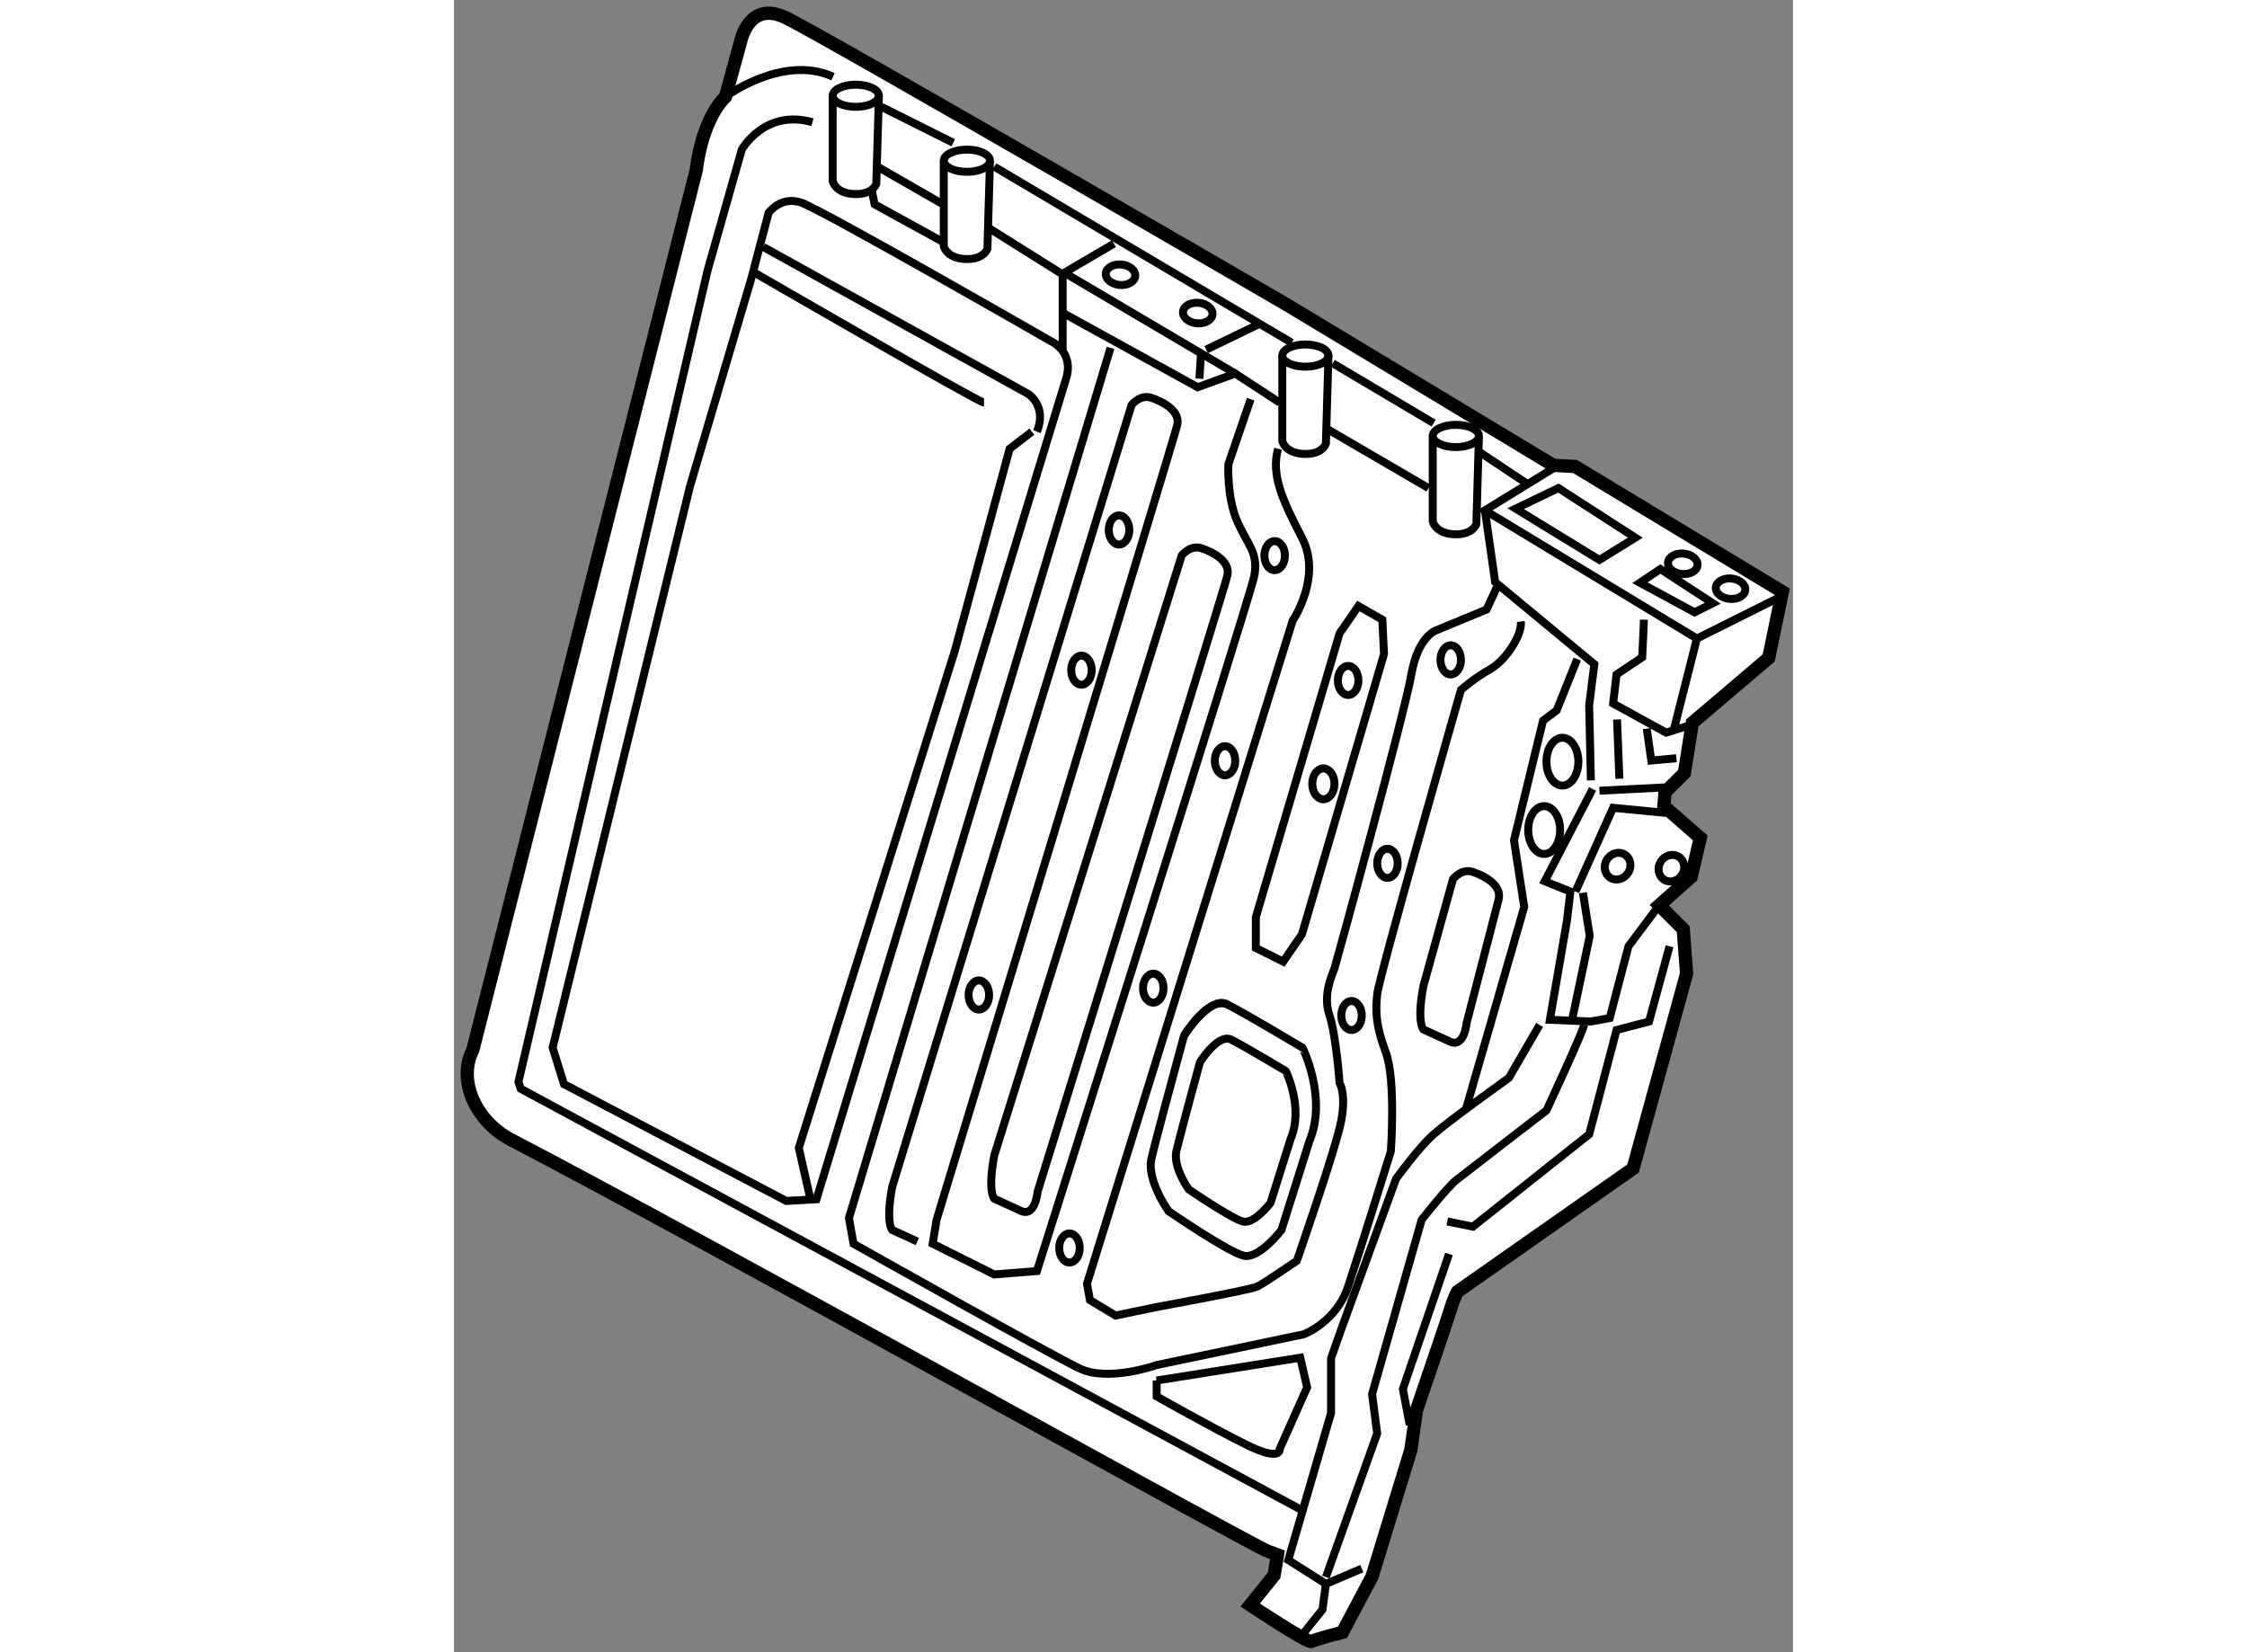 <?xml version="1.0" encoding="utf-8"?>
<!-- Generator: Adobe Illustrator 15.1.0, SVG Export Plug-In . SVG Version: 6.00 Build 0)  -->
<!DOCTYPE svg PUBLIC "-//W3C//DTD SVG 1.1//EN" "http://www.w3.org/Graphics/SVG/1.1/DTD/svg11.dtd">
<svg version="1.1" xmlns="http://www.w3.org/2000/svg" xmlns:xlink="http://www.w3.org/1999/xlink" x="0px" y="0px" width="244.8px"
	 height="180px" viewBox="149.975 54.952 50.519 62.336" enable-background="new 0 0 244.8 180" xml:space="preserve">
	
<rect x="149.975" y="54.952" width="50.519" height="62.336" fill="#808080" stroke="none"/>
	
<g><path fill="#FFFFFF" stroke="#000000" stroke-width="0.5" d="M152.136,97.959c6.564,3.404,28.344,15.527,28.564,15.527
			l0.344,0.129l-0.129,0.775l-0.902,1.117c0,0,2.192,1.461,2.32,1.377c0.13-0.086,1.161-0.346,1.161-0.346l1.118-2.105l1.463-4.775
			l0.215-1.506c0,0,1.161-3.395,1.29-3.824c0.129-0.432,0.257-0.646,0.257-0.646l6.623-4.643l2.02-7.354l-0.127-1.678l-0.904-0.902
			l1.204-1.074l0.344-1.463l-1.375-1.203l0.043-0.518l0.731-0.73l0.3-1.891l2.881-2.451l0.517-2.495l-7.825-4.729l-0.818-0.043
			l-10.061-6.063c0,0-17.546-10.191-18.921-10.836c-1.375-0.645-1.678,0.904-1.678,0.904l-0.574,2.089
			c-0.929,0.928-1.102,2.769-1.102,2.769l-8.43,33.196C150.096,95.719,150.797,97.264,152.136,97.959z"></path><path fill="none" stroke="#000000" stroke-width="0.3" d="M160.216,58.602c0,0,2.166-1.617,4.059-0.757"></path><ellipse fill="none" stroke="#000000" stroke-width="0.3" cx="165.134" cy="58.565" rx="0.871" ry="0.418"></ellipse><path fill="none" stroke="#000000" stroke-width="0.3" d="M166.005,58.565l-0.097,3.321c0,0-0.13,0.419-0.838,0.387
			c-0.711-0.033-0.808-0.485-0.808-0.485s0-2.676,0-2.902c0-0.225,0-0.322,0-0.322"></path><ellipse fill="none" stroke="#000000" stroke-width="0.3" cx="182.097" cy="68.368" rx="0.87" ry="0.419"></ellipse><path fill="none" stroke="#000000" stroke-width="0.3" d="M182.967,68.368l-0.096,3.323c0,0-0.129,0.419-0.839,0.387
			c-0.708-0.033-0.806-0.484-0.806-0.484s0-2.676,0-2.903c0-0.225,0-0.323,0-0.323"></path><ellipse fill="none" stroke="#000000" stroke-width="0.3" cx="169.326" cy="61.016" rx="0.871" ry="0.419"></ellipse><path fill="none" stroke="#000000" stroke-width="0.3" d="M170.197,61.016l-0.096,3.321c0,0-0.131,0.419-0.839,0.388
			c-0.711-0.034-0.808-0.484-0.808-0.484s0-2.677,0-2.902c0-0.227,0-0.323,0-0.323"></path><ellipse fill="none" stroke="#000000" stroke-width="0.3" cx="187.773" cy="71.4" rx="0.871" ry="0.42"></ellipse><path fill="none" stroke="#000000" stroke-width="0.3" d="M188.644,71.4l-0.096,3.322c0,0-0.13,0.419-0.839,0.387
			c-0.711-0.032-0.807-0.484-0.807-0.484s0-2.676,0-2.902c0-0.225,0-0.323,0-0.323"></path><path fill="none" stroke="#000000" stroke-width="0.3" d="M153.696,94.48l5.182-21.177l2.322-7.869l0.644-2.451
			c0,0,0.452-0.646,1.227-0.388c0.772,0.259,9.416,5.225,9.416,5.225s0.903,0.387,0.581,1.419
			c-0.323,1.033-9.417,30.959-9.417,30.959l-1.139,0.064l-8.386-4.406L153.696,94.48z"></path><path fill="none" stroke="#000000" stroke-width="0.3" d="M169.971,70.143c-0.192,0-8.771-4.967-8.771-4.967"></path><path fill="none" stroke="#000000" stroke-width="0.3" d="M161.65,64.273l9.997,5.547c0,0,0.711,0.452,0.322,1.419"></path><polyline fill="none" stroke="#000000" stroke-width="0.3" points="171.778,71.239 170.939,71.884 168.874,79.495 162.984,98.264 
			163.414,100.156 		"></polyline><line fill="none" stroke="#000000" stroke-width="0.3" x1="166.102" y1="58.983" x2="168.809" y2="60.339"></line><line fill="none" stroke="#000000" stroke-width="0.3" x1="170.358" y1="61.241" x2="181.582" y2="67.885"></line><line fill="none" stroke="#000000" stroke-width="0.3" x1="183.129" y1="68.659" x2="186.936" y2="70.917"></line><line fill="none" stroke="#000000" stroke-width="0.3" x1="188.676" y1="72.013" x2="190.418" y2="73.174"></line><line fill="none" stroke="#000000" stroke-width="0.3" x1="165.843" y1="61.178" x2="168.424" y2="62.661"></line><polyline fill="none" stroke="#000000" stroke-width="0.3" points="165.715,62.016 165.843,62.661 168.424,64.08 		"></polyline><polyline fill="none" stroke="#000000" stroke-width="0.3" points="170.164,63.564 172.939,65.305 172.939,68.143 		"></polyline><polyline fill="none" stroke="#000000" stroke-width="0.3" points="174.874,64.144 173.003,65.241 179.451,69.045 		"></polyline><polyline fill="none" stroke="#000000" stroke-width="0.3" points="173.003,66.788 178.033,69.561 179.451,69.045 181.129,70.143 
					"></polyline><line fill="none" stroke="#000000" stroke-width="0.3" x1="182.871" y1="71.11" x2="186.741" y2="73.367"></line><line fill="none" stroke="#000000" stroke-width="0.3" x1="180.355" y1="67.176" x2="178.355" y2="68.143"></line><line fill="none" stroke="#000000" stroke-width="0.3" x1="178.099" y1="69.24" x2="178.163" y2="68.207"></line><polyline fill="none" stroke="#000000" stroke-width="0.3" points="191.708,72.464 188.871,74.207 196.868,79.043 199.964,77.496 
					"></polyline><path fill="none" stroke="#000000" stroke-width="0.3" d="M181.065,71.884c-0.259,0.968,0.129,1.871,0.901,3.354
			c0.775,1.483-0.348,3.127-0.348,3.127l-7.761,25.018l0.111,0.621l0.969,0.582l1.547-0.322c0,0,3.548-0.645,3.805-0.775
			c0.26-0.129,1.485-0.967,1.485-0.967s1.484-4.258,1.676-5.289c0.193-1.031-0.064-1.42-0.064-1.42s-0.127-1.805-0.387-2.58
			c-0.258-0.771,0.129-1.547,0.194-1.74s2.644-9.611,2.902-11.094s0.967-1.677,0.967-1.677l1.87-0.773l0.388-0.839"></path><polyline fill="none" stroke="#000000" stroke-width="0.3" points="188.871,74.207 189.257,76.915 192.998,80.011 192.804,81.559 
			192.868,84.396 		"></polyline><path fill="none" stroke="#000000" stroke-width="0.3" d="M194.868,78.333c0,0.194-0.065,1.42-0.065,1.42l-0.966,0.645
			l-0.13,1.096l2,1.099l0.838-0.26"></path><line fill="none" stroke="#000000" stroke-width="0.3" x1="195.772" y1="84.654" x2="193.191" y2="84.785"></line><polyline fill="none" stroke="#000000" stroke-width="0.3" points="195.707,85.623 193.707,85.43 192.287,88.59 		"></polyline><polyline fill="none" stroke="#000000" stroke-width="0.3" points="195.448,89.105 194.287,90.654 193.579,93.361 192.868,93.492 
			191.321,93.428 191.966,89.686 192.095,88.59 191.127,88.201 192.934,84.719 		"></polyline><polyline fill="none" stroke="#000000" stroke-width="0.3" points="188.16,96.781 190.353,89.17 189.967,86.654 191.063,82.14 
			191.579,81.752 192.353,79.818 		"></polyline><polygon fill="none" stroke="#000000" stroke-width="0.3" points="193.191,76.077 190.031,74.142 191.644,73.367 194.545,75.238 
					"></polygon><path fill="none" stroke="#000000" stroke-width="0.3" d="M190.225,78.399c0.063,0.515-0.581,1.483-1.161,1.804
			c-0.581,0.323-1.097,0.775-1.097,0.775s-3.096,10.835-3.161,11.482c-0.063,0.645-0.063,1.16,0.322,2.191
			c0.389,1.033,0.193,3.74,0.193,3.74s-1.16,3.742-1.611,5.096c-0.45,1.355-1.678,1.807-1.678,1.807l-5.547,1.16
			c0,0-1.807,0.646-2.902,0.131c-1.097-0.518-8.535-4.709-8.535-4.709l-0.172-0.969l9.868-32.83"></path><path fill="none" stroke="#000000" stroke-width="0.3" d="M181.904,111.896l-29.412-15.867l-0.086-0.258l7.137-30.617l1.29-4.558
			c0,0,0.86-1.548,2.667-1.032"></path><polyline fill="none" stroke="#000000" stroke-width="0.3" points="181.967,116.646 182.742,115.678 182.871,114.711 		"></polyline><path fill="none" stroke="#000000" stroke-width="0.3" d="M182.871,114.455l1.935-5.42l-0.193-1.482l1.87-6.58
			c0,0,0.969-1.225,1.29-1.484c0.324-0.256,3.419-2.643,3.419-2.643s1.354-2.902,1.418-3.225"></path><polyline fill="none" stroke="#000000" stroke-width="0.3" points="187.451,101.037 188.418,101.232 192.804,97.748 
			193.837,93.813 195.063,93.492 195.836,90.654 		"></polyline><polyline fill="none" stroke="#000000" stroke-width="0.3" points="186.032,108.713 185.775,107.359 187.516,102.264 		"></polyline><path fill="none" stroke="#000000" stroke-width="0.3" d="M190.934,93.621l-1.161,2c0,0-2.257,1.611-2.837,2.127
			s-1.419,1.678-1.419,1.678l-2.065,5.676l-0.387,1.096v2.066l-1.613,5.545l1.42,0.902l1.354-0.578"></path><polygon fill="none" stroke="#000000" stroke-width="0.3" points="183.387,78.849 184.098,77.817 185,78.333 185.064,79.625 
			181.967,90.201 181.26,91.234 180.227,90.717 180.227,89.557 		"></polygon><ellipse fill="none" stroke="#000000" stroke-width="0.3" cx="183.71" cy="80.625" rx="0.388" ry="0.548"></ellipse><ellipse fill="none" stroke="#000000" stroke-width="0.3" cx="180.937" cy="75.915" rx="0.387" ry="0.548"></ellipse><ellipse fill="none" stroke="#000000" stroke-width="0.3" cx="179.065" cy="83.654" rx="0.386" ry="0.549"></ellipse><ellipse fill="none" stroke="#000000" stroke-width="0.3" cx="176.357" cy="92.234" rx="0.387" ry="0.547"></ellipse><ellipse fill="none" stroke="#000000" stroke-width="0.3" cx="173.196" cy="102.037" rx="0.387" ry="0.549"></ellipse><ellipse fill="none" stroke="#000000" stroke-width="0.3" cx="175.066" cy="74.947" rx="0.388" ry="0.549"></ellipse><ellipse fill="none" stroke="#000000" stroke-width="0.3" cx="173.648" cy="80.237" rx="0.387" ry="0.548"></ellipse><ellipse fill="none" stroke="#000000" stroke-width="0.3" cx="169.777" cy="92.492" rx="0.387" ry="0.549"></ellipse><ellipse fill="none" stroke="#000000" stroke-width="0.3" cx="187.58" cy="79.849" rx="0.387" ry="0.549"></ellipse><ellipse fill="none" stroke="#000000" stroke-width="0.3" cx="185.193" cy="87.525" rx="0.387" ry="0.549"></ellipse><ellipse fill="none" stroke="#000000" stroke-width="0.3" cx="183.838" cy="93.266" rx="0.387" ry="0.547"></ellipse><ellipse fill="none" stroke="#000000" stroke-width="0.3" cx="182.775" cy="84.525" rx="0.419" ry="0.582"></ellipse><path fill="none" stroke="#000000" stroke-width="0.3" d="M182.248,98.008l-1.054,3.352c0,0-0.839,1.098-1.419,0.969
			c-0.581-0.129-2.838-1.678-2.838-1.678s-0.839-1.162-0.646-1.998c0.154-0.668,0.918-3.49,1.226-4.623c0,0,0.945-1.527,1.634-1.182
			c0.688,0.344,2.838,1.633,2.838,1.633S182.937,96.373,182.248,98.008z"></path><path fill="none" stroke="#000000" stroke-width="0.3" d="M177.518,94.029c0,0,0.945-1.527,1.634-1.182"></path><path fill="none" stroke="#000000" stroke-width="0.3" d="M181.544,97.912l-0.764,2.428c0,0-0.607,0.795-1.027,0.701
			c-0.421-0.094-2.057-1.215-2.057-1.215s-0.605-0.842-0.466-1.447c0.111-0.482,0.665-2.527,0.887-3.348
			c0,0,0.686-1.105,1.185-0.855c0.497,0.25,2.054,1.184,2.054,1.184S182.042,96.729,181.544,97.912z"></path><path fill="none" stroke="#000000" stroke-width="0.3" d="M186.548,92.158l1.119-4.041c0,0,0.343-0.432,0.773-0.258
			c0,0,1.116,0.344,0.946,1.033c-0.173,0.686-1.204,4.643-1.204,4.643s-0.086,1.031-0.688,0.688l-0.946-0.43
			C186.548,93.793,186.29,93.535,186.548,92.158z"></path><path fill="none" stroke="#000000" stroke-width="0.3" d="M170.358,98.545l7.074-22.64c0,0,0.343-0.429,0.773-0.258
			c0,0,1.118,0.344,0.945,1.033c-0.172,0.687-7.158,23.24-7.158,23.24s-0.087,1.031-0.688,0.689l-0.946-0.432
			C170.358,100.178,170.102,99.92,170.358,98.545z"></path><path fill="none" stroke="#000000" stroke-width="0.3" d="M167.455,101.791l-0.946-0.432c0,0-0.257-0.256,0-1.633l9.031-29.497
			c0,0,0.344-0.431,0.772-0.258c0,0,1.12,0.344,0.947,1.031c-0.166,0.662-8.448,27.903-9.078,29.976l-0.146,0.898l2.322,1.16
			l1.611-0.129c0,0,7.999-25.284,8.192-26.187c0.193-0.902-0.257-1.225-0.646-2.127c-0.387-0.904-0.322-2.129-0.322-2.129
			l0.839-2.45"></path><path fill="none" stroke="#000000" stroke-width="0.3" d="M176.485,107.037l5.419-0.861l0.258,1.119l-1.033,2.322
			c0,0,0.087,0.516-1.289-0.172c-1.377-0.688-3.354-1.809-3.354-1.809V107.037z"></path><ellipse transform="matrix(-0.843 -0.537 0.537 -0.843 313.989 266.741)" fill="none" stroke="#000000" stroke-width="0.3" cx="195.878" cy="87.6" rx="0.472" ry="0.514"></ellipse><ellipse transform="matrix(-0.842 -0.54 0.54 -0.842 309.788 266.17)" fill="none" stroke="#000000" stroke-width="0.3" cx="193.9" cy="87.687" rx="0.472" ry="0.516"></ellipse><polyline fill="none" stroke="#000000" stroke-width="0.3" points="192.568,88.633 192.825,90.266 192.137,93.535 		"></polyline><ellipse transform="matrix(0.996 0.093 -0.093 0.996 7.891 -17.848)" fill="none" stroke="#000000" stroke-width="0.3" cx="196.309" cy="76.119" rx="0.559" ry="0.387"></ellipse><ellipse transform="matrix(0.996 0.091 -0.091 0.996 6.705 -15.721)" fill="none" stroke="#000000" stroke-width="0.3" cx="175.066" cy="65.369" rx="0.558" ry="0.387"></ellipse><ellipse transform="matrix(0.996 0.09 -0.09 0.996 6.772 -15.82)" fill="none" stroke="#000000" stroke-width="0.3" cx="177.991" cy="66.831" rx="0.559" ry="0.388"></ellipse><ellipse transform="matrix(0.996 0.091 -0.091 0.996 7.844 -17.709)" fill="none" stroke="#000000" stroke-width="0.3" cx="198.107" cy="77.153" rx="0.558" ry="0.386"></ellipse><polygon fill="none" stroke="#000000" stroke-width="0.3" points="194.718,76.938 195.491,76.421 197.469,77.711 196.782,78.054 
					"></polygon><line fill="none" stroke="#000000" stroke-width="0.3" x1="196.868" y1="79.043" x2="196.008" y2="82.441"></line><ellipse fill="none" stroke="#000000" stroke-width="0.3" cx="191.106" cy="86.268" rx="0.602" ry="0.902"></ellipse><ellipse fill="none" stroke="#000000" stroke-width="0.3" cx="191.794" cy="83.688" rx="0.602" ry="0.902"></ellipse><line fill="none" stroke="#000000" stroke-width="0.3" x1="193.856" y1="82.097" x2="193.943" y2="84.332"></line><polyline fill="none" stroke="#000000" stroke-width="0.3" points="194.976,82.441 195.147,83.645 196.095,83.559 		"></polyline></g>


</svg>